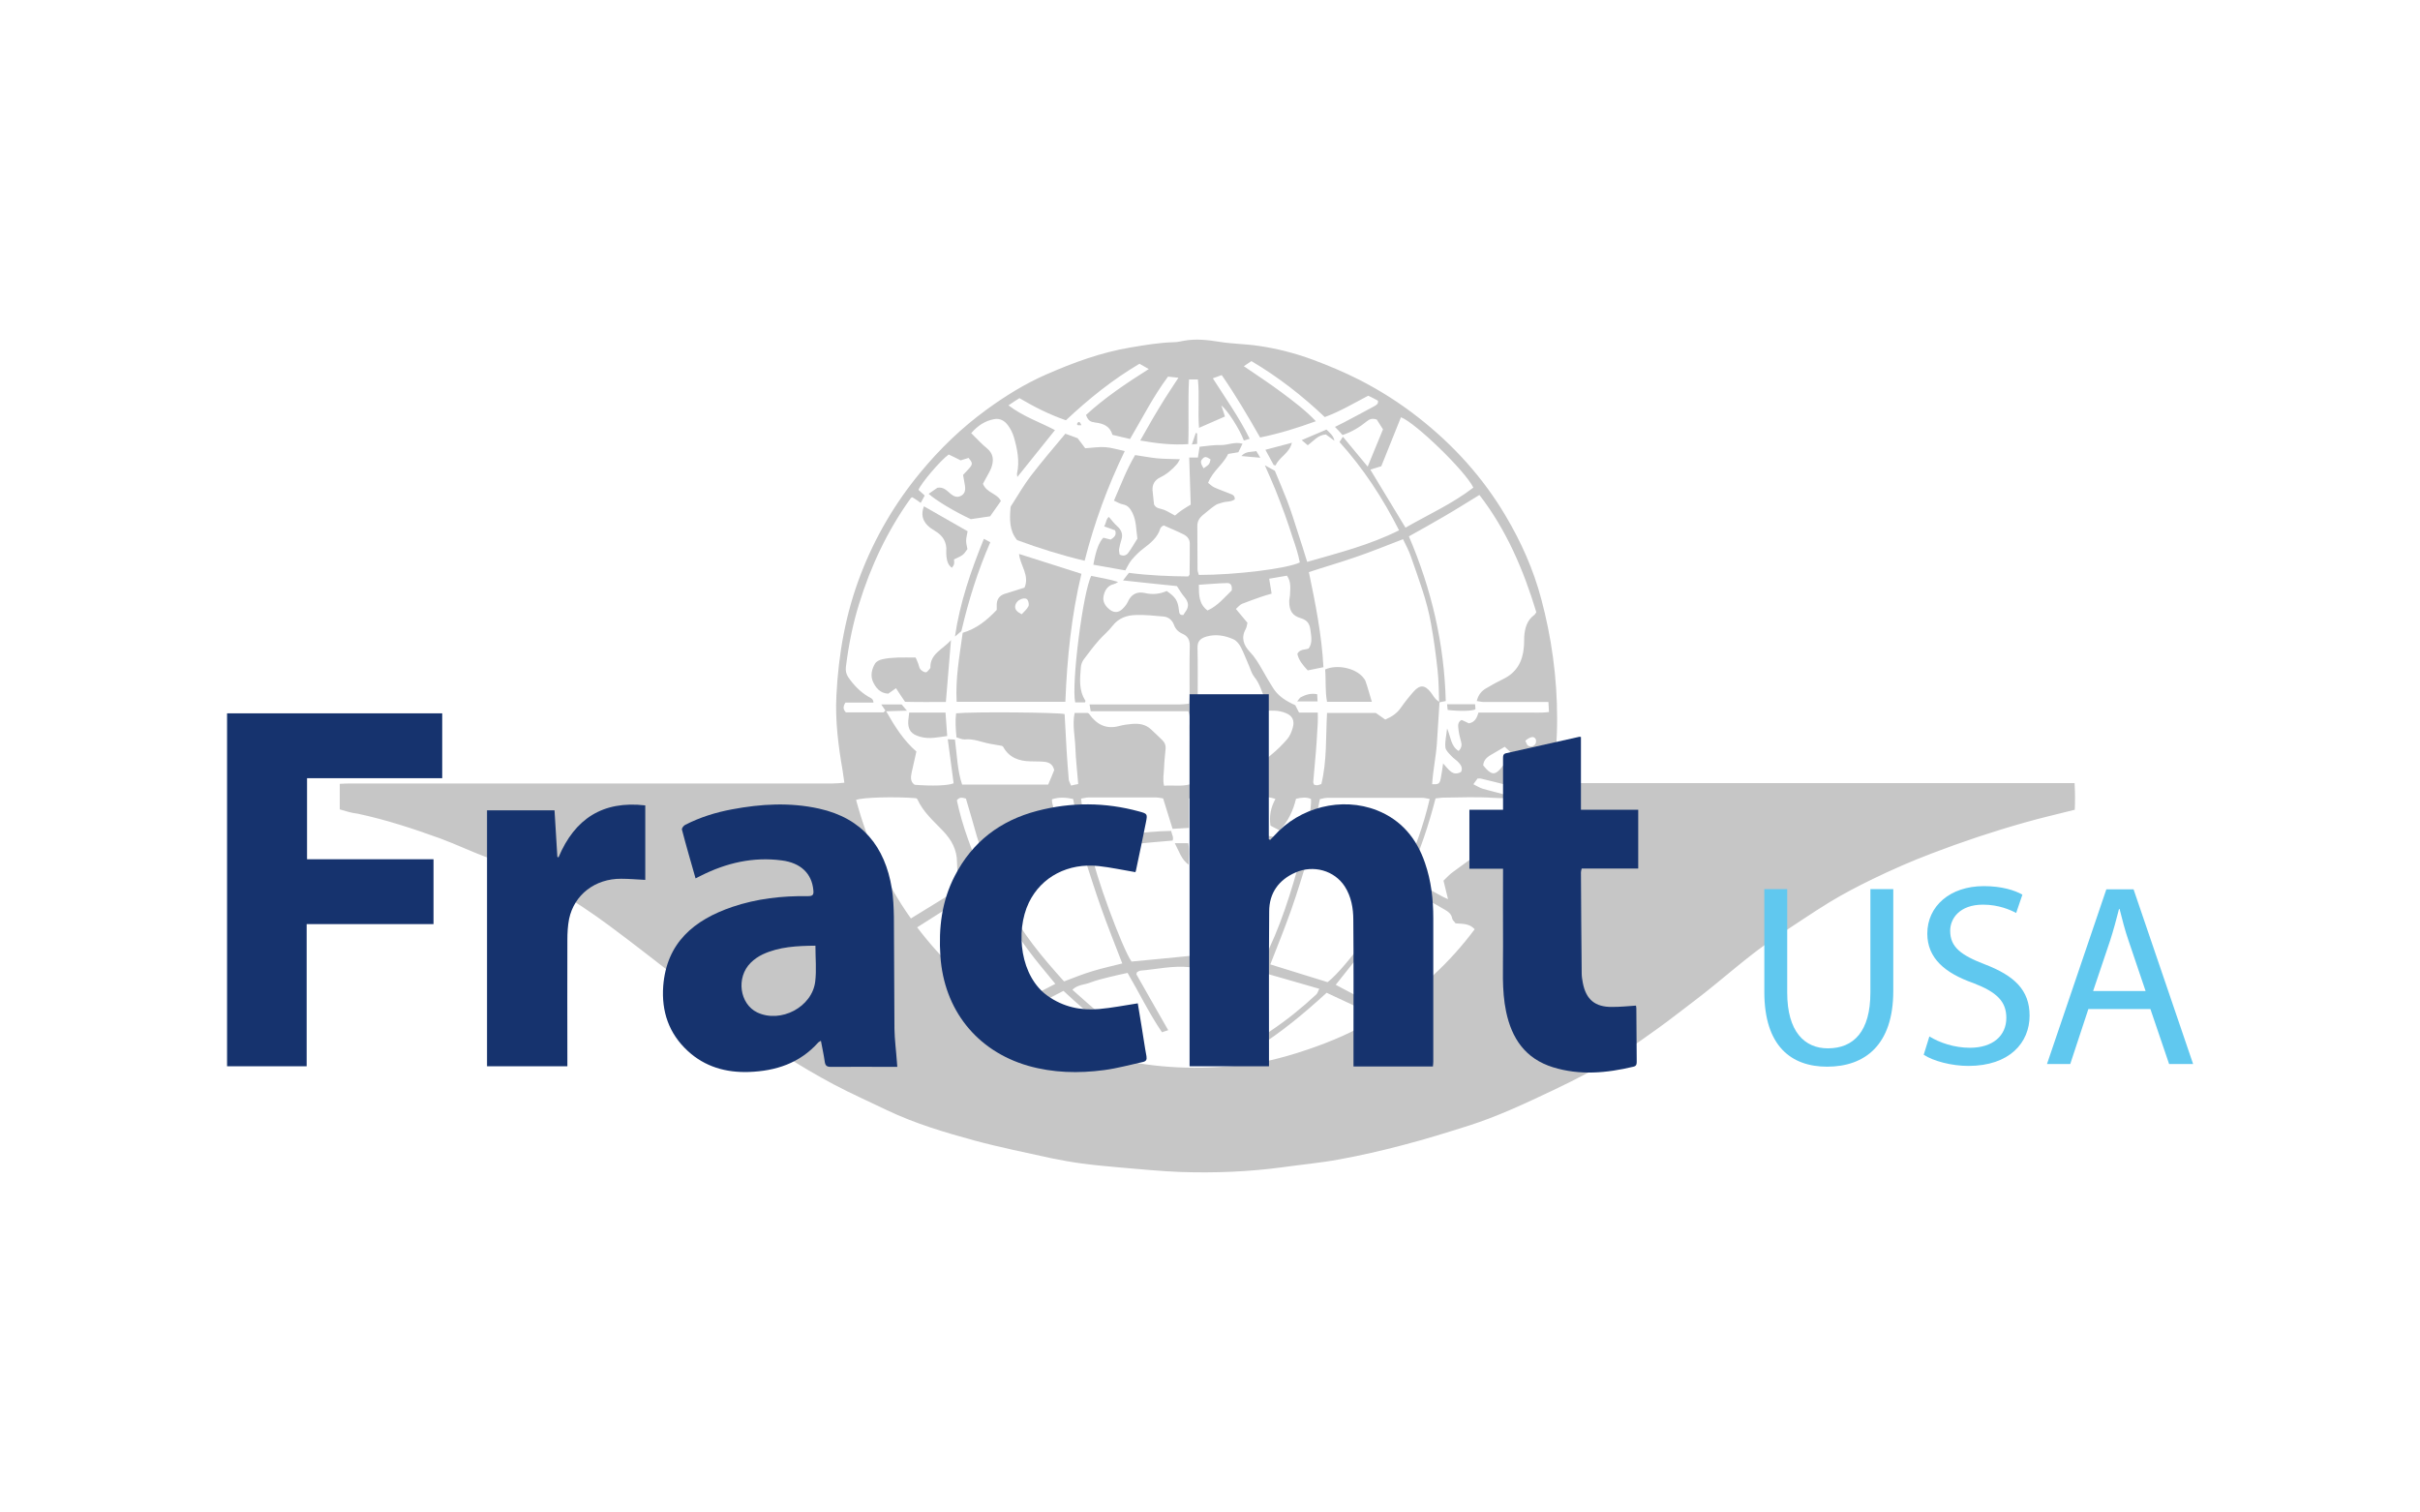 <svg xmlns="http://www.w3.org/2000/svg" xmlns:xlink="http://www.w3.org/1999/xlink" id="Capa_1" x="0px" y="0px" viewBox="0 0 128 80" style="enable-background:new 0 0 128 80;" xml:space="preserve"> <style type="text/css"> .st0{fill:#C6C6C6;} .st1{fill:#16336E;} .st2{fill:#60C8EF;} </style> <g> <g> <path class="st0" d="M17.97,42.81c0-0.47,0-0.89,0-1.35c0.19-0.01,0.37-0.02,0.55-0.02c8.51,0,17.02,0,25.53,0 c0.19,0,0.38-0.02,0.61-0.04c-0.04-0.25-0.06-0.44-0.09-0.63c-0.23-1.32-0.4-2.65-0.33-3.99c0.11-2.2,0.49-4.34,1.29-6.41 c0.76-1.97,1.81-3.76,3.15-5.38c1.03-1.25,2.19-2.37,3.51-3.33c0.99-0.72,2.02-1.36,3.14-1.85c1.44-0.63,2.9-1.17,4.46-1.43 c0.77-0.13,1.53-0.26,2.31-0.28c0.18,0,0.36-0.05,0.54-0.08c0.62-0.11,1.24-0.04,1.86,0.06c0.67,0.11,1.36,0.11,2.04,0.21 c0.99,0.14,1.96,0.39,2.91,0.74c0.83,0.31,1.64,0.65,2.43,1.05c1.12,0.57,2.17,1.24,3.15,2.01c1.85,1.45,3.41,3.17,4.61,5.2 c0.82,1.38,1.47,2.84,1.88,4.39c0.27,1.01,0.48,2.04,0.62,3.08c0.15,1.09,0.22,2.18,0.22,3.27c0,1.03-0.06,2.07-0.33,3.07 c-0.02,0.08,0,0.17,0,0.32c1.56,0,3.1,0,4.64,0c1.53,0,3.05,0,4.58,0c1.54,0,3.08,0,4.62,0s3.08,0,4.62,0c1.53,0,3.05,0,4.58,0 c1.54,0,3.07,0,4.66,0c0.03,0.5,0.03,0.95,0.01,1.41c-0.9,0.23-1.79,0.43-2.66,0.68c-1.67,0.47-3.31,1.02-4.93,1.64 c-1.05,0.4-2.08,0.85-3.09,1.34c-0.78,0.38-1.55,0.78-2.29,1.23c-0.93,0.57-1.83,1.19-2.75,1.79c-1.55,1.02-2.91,2.3-4.39,3.42 c-0.62,0.47-1.23,0.95-1.85,1.4c-0.64,0.46-1.28,0.92-1.95,1.35c-1.18,0.75-2.43,1.39-3.69,1.99c-1.46,0.69-2.92,1.38-4.46,1.87 c-1.14,0.36-2.29,0.72-3.45,1.02c-1.13,0.3-2.27,0.56-3.42,0.77c-0.98,0.18-1.99,0.27-2.98,0.41c-1.78,0.24-3.58,0.31-5.38,0.25 c-1.08-0.04-2.15-0.15-3.23-0.24c-0.67-0.06-1.33-0.12-2-0.21c-0.54-0.07-1.08-0.17-1.62-0.28c-1.35-0.3-2.71-0.57-4.04-0.93 c-1.58-0.43-3.16-0.9-4.65-1.61c-0.93-0.45-1.88-0.87-2.79-1.35c-0.94-0.5-1.86-1.04-2.75-1.62c-0.99-0.63-1.95-1.3-2.9-1.99 c-0.74-0.53-1.45-1.11-2.17-1.67c-1.36-1.05-2.71-2.12-4.09-3.14c-0.9-0.67-1.84-1.29-2.81-1.86c-1.13-0.65-2.29-1.26-3.53-1.7 c-0.87-0.31-1.71-0.72-2.58-1.04c-1.43-0.52-2.87-0.99-4.36-1.31C18.57,43,18.28,42.9,17.97,42.81z M76.14,37.14 c-0.05,0.73-0.09,1.46-0.14,2.19c-0.05,0.72-0.21,1.43-0.25,2.15c0.34,0.01,0.39-0.02,0.45-0.28c0.05-0.24,0.08-0.49,0.13-0.82 c0.3,0.32,0.5,0.7,0.95,0.45c0.1-0.21-0.01-0.37-0.13-0.5c-0.11-0.12-0.26-0.21-0.37-0.33c-0.13-0.14-0.31-0.3-0.33-0.47 c-0.03-0.31,0.05-0.62,0.09-1c0.2,0.45,0.19,0.93,0.61,1.19c0.16-0.16,0.18-0.32,0.13-0.49c-0.06-0.22-0.12-0.44-0.14-0.67 c-0.02-0.17-0.05-0.37,0.17-0.48c0.13,0.06,0.27,0.12,0.38,0.18c0.33-0.06,0.43-0.3,0.51-0.57c0.43,0,0.84,0,1.25,0 c0.41,0,0.82,0,1.23,0c0.4-0.01,0.81,0.03,1.25-0.03c-0.01-0.2-0.02-0.34-0.03-0.53c-0.19,0-0.34,0-0.49,0c-0.98,0-1.95,0-2.93,0 c-0.11,0-0.22-0.03-0.37-0.05c0.08-0.33,0.25-0.53,0.49-0.67c0.3-0.18,0.61-0.35,0.92-0.5c0.7-0.34,1.02-0.93,1.08-1.68 c0.02-0.18,0.01-0.37,0.02-0.55c0.03-0.45,0.14-0.87,0.54-1.16c0.04-0.03,0.07-0.1,0.1-0.14c-0.68-2.24-1.58-4.35-3.01-6.2 c-0.64,0.39-1.24,0.77-1.86,1.13c-0.61,0.36-1.23,0.7-1.87,1.06c1.2,2.8,1.87,5.68,1.95,8.71c-0.15,0.03-0.25,0.05-0.35,0.07 c-0.02-0.56-0.02-1.13-0.08-1.68c-0.09-0.83-0.2-1.66-0.35-2.48c-0.21-1.22-0.66-2.38-1.06-3.54c-0.11-0.33-0.28-0.63-0.42-0.93 c-0.84,0.32-1.64,0.65-2.46,0.93c-0.83,0.29-1.67,0.53-2.52,0.81c0.35,1.68,0.68,3.33,0.77,5.03c-0.31,0.06-0.57,0.12-0.83,0.17 c-0.26-0.28-0.48-0.54-0.55-0.88c0.14-0.26,0.41-0.2,0.6-0.28c0.22-0.32,0.13-0.65,0.09-0.99c-0.04-0.32-0.17-0.51-0.5-0.61 c-0.46-0.13-0.62-0.41-0.62-0.89c0-0.11,0.03-0.21,0.04-0.32c0.01-0.34,0.08-0.7-0.16-1.04c-0.29,0.05-0.59,0.1-0.94,0.16 c0.04,0.27,0.08,0.51,0.13,0.79c-0.21,0.06-0.4,0.11-0.59,0.18c-0.33,0.12-0.66,0.23-0.98,0.36c-0.11,0.05-0.2,0.16-0.32,0.27 c0.22,0.27,0.42,0.5,0.61,0.73c-0.03,0.13-0.04,0.24-0.09,0.33c-0.26,0.46-0.11,0.86,0.21,1.2c0.27,0.28,0.46,0.6,0.65,0.93 c0.18,0.33,0.38,0.66,0.58,0.98c0.27,0.44,0.69,0.7,1.18,0.92c0.05,0.1,0.12,0.23,0.2,0.39c0.16,0,0.31,0,0.46,0 c0.16,0,0.33,0,0.53,0c0,0.21,0.01,0.38,0,0.54c-0.02,0.33-0.04,0.67-0.06,1c-0.02,0.33-0.05,0.67-0.08,1 c-0.03,0.38-0.07,0.76-0.1,1.14c0,0.04,0.03,0.08,0.05,0.14c0.06,0.01,0.12,0.03,0.17,0.02c0.06,0,0.11-0.03,0.21-0.06 c0.3-1.23,0.23-2.49,0.3-3.76c0.88,0,1.73,0,2.58,0c0.17,0.12,0.34,0.24,0.5,0.35c0.35-0.15,0.62-0.33,0.82-0.62 c0.21-0.3,0.44-0.59,0.68-0.86c0.33-0.37,0.59-0.36,0.9,0.03c0.09,0.11,0.15,0.23,0.24,0.33C75.97,37.02,76.06,37.07,76.14,37.14z M62.98,26.69c-0.03-0.84-0.05-1.65-0.08-2.49c0.17,0,0.3,0,0.46,0c0.03-0.21,0.06-0.4,0.09-0.57c0.39-0.04,0.75-0.1,1.12-0.09 c0.37,0.01,0.73-0.19,1.15-0.07c-0.09,0.18-0.16,0.32-0.22,0.45c-0.2,0.03-0.36,0.06-0.54,0.09c-0.26,0.56-0.82,0.9-1.06,1.53 c0.12,0.09,0.22,0.2,0.35,0.25c0.26,0.12,0.54,0.21,0.8,0.32c0.12,0.05,0.27,0.08,0.26,0.3c-0.19,0.15-0.45,0.1-0.68,0.18 c-0.13,0.04-0.27,0.07-0.37,0.15c-0.21,0.14-0.41,0.32-0.61,0.48c-0.2,0.16-0.33,0.35-0.32,0.62c0.01,0.76,0,1.52,0.01,2.29 c0,0.1,0.05,0.19,0.07,0.28c1.96,0,4.65-0.33,5.34-0.66c-0.08-0.43-0.22-0.86-0.37-1.29c-0.14-0.43-0.28-0.87-0.44-1.3 c-0.16-0.43-0.32-0.86-0.49-1.28c-0.17-0.41-0.35-0.82-0.55-1.27c0.21,0.11,0.35,0.19,0.53,0.29c0.21,0.51,0.44,1.04,0.65,1.58 c0.2,0.53,0.37,1.06,0.54,1.6c0.18,0.54,0.35,1.09,0.52,1.64c1.67-0.48,3.3-0.89,4.86-1.67c-0.87-1.72-1.89-3.27-3.15-4.67 c0.06-0.1,0.11-0.17,0.18-0.28c0.44,0.53,0.86,1.03,1.31,1.58c0.28-0.69,0.55-1.33,0.81-1.97c-0.13-0.21-0.24-0.38-0.33-0.52 c-0.24-0.08-0.38-0.02-0.52,0.09c-0.39,0.32-0.81,0.57-1.29,0.73c-0.13-0.15-0.25-0.28-0.4-0.43c0.17-0.09,0.3-0.15,0.44-0.22 c0.55-0.29,1.1-0.58,1.65-0.88c0.1-0.06,0.22-0.12,0.18-0.29c-0.17-0.09-0.34-0.18-0.51-0.26c-0.77,0.4-1.5,0.84-2.3,1.13 c-1.19-1.13-2.46-2.12-3.88-2.96c-0.12,0.08-0.24,0.16-0.4,0.27c0.7,0.48,1.36,0.91,1.99,1.38c0.63,0.47,1.26,0.94,1.82,1.53 c-0.99,0.36-1.96,0.66-2.95,0.86c-0.65-1.14-1.29-2.23-2.03-3.3c-0.16,0.06-0.28,0.1-0.47,0.17c0.68,1.07,1.39,2.06,1.95,3.2 c-0.13,0.04-0.22,0.06-0.31,0.09c-0.22-0.6-0.88-1.63-1.19-1.85c0.07,0.2,0.13,0.38,0.19,0.58c-0.47,0.21-0.91,0.4-1.37,0.6 c-0.07-0.85,0.03-1.7-0.06-2.56c-0.17,0-0.3,0-0.47,0c-0.06,1.15,0,2.27-0.04,3.42c-0.87,0.06-1.69-0.04-2.54-0.19 c0.23-0.4,0.44-0.77,0.65-1.14c0.21-0.35,0.42-0.71,0.64-1.06c0.22-0.35,0.46-0.7,0.73-1.12c-0.24-0.03-0.4-0.04-0.55-0.06 c-0.79,1.06-1.36,2.2-2.01,3.3c-0.32-0.08-0.61-0.14-0.93-0.22c-0.13-0.46-0.48-0.6-0.9-0.65c-0.03,0-0.06-0.01-0.09-0.02 c-0.21-0.02-0.32-0.14-0.41-0.38c0.99-0.91,2.12-1.67,3.32-2.43c-0.21-0.12-0.35-0.2-0.49-0.28c-1.42,0.84-2.69,1.86-3.89,2.99 c-0.87-0.3-1.66-0.7-2.46-1.17c-0.17,0.11-0.35,0.22-0.58,0.38c0.79,0.6,1.67,0.89,2.46,1.31c-0.67,0.84-1.32,1.65-1.99,2.48 c-0.01-0.08-0.02-0.12-0.02-0.17c0.15-0.66,0.02-1.3-0.16-1.93c-0.07-0.23-0.18-0.46-0.33-0.65c-0.17-0.23-0.42-0.37-0.72-0.31 c-0.48,0.09-0.86,0.34-1.21,0.74c0.29,0.28,0.54,0.57,0.83,0.8c0.34,0.28,0.37,0.61,0.25,0.98c-0.06,0.19-0.17,0.36-0.26,0.53 c-0.07,0.13-0.14,0.26-0.2,0.37c0.19,0.48,0.76,0.51,0.95,0.91c-0.2,0.29-0.39,0.55-0.57,0.81c-0.34,0.05-0.66,0.1-1.02,0.15 c-0.85-0.39-1.89-1.02-2.23-1.34c0.16-0.11,0.32-0.22,0.46-0.32c0.33-0.06,0.51,0.16,0.7,0.32c0.17,0.14,0.34,0.21,0.54,0.11 c0.19-0.1,0.26-0.26,0.22-0.54c-0.03-0.18-0.06-0.36-0.1-0.57c0.11-0.12,0.24-0.25,0.36-0.39c0.15-0.19,0.14-0.26-0.07-0.51 c-0.13,0.04-0.28,0.09-0.42,0.13c-0.22-0.11-0.43-0.22-0.63-0.31c-0.43,0.3-1.47,1.53-1.6,1.87c0.11,0.1,0.22,0.2,0.33,0.3 c-0.08,0.14-0.14,0.26-0.21,0.39c-0.09-0.07-0.17-0.12-0.24-0.17c-0.07-0.05-0.15-0.09-0.21-0.13c-0.04,0.02-0.06,0.03-0.07,0.04 c-1.23,1.71-2.12,3.59-2.74,5.6c-0.34,1.09-0.56,2.21-0.7,3.35c-0.02,0.2,0.02,0.36,0.12,0.52c0.29,0.42,0.63,0.78,1.07,1.04 c0.11,0.06,0.26,0.1,0.27,0.31c-0.5,0-1,0-1.48,0c-0.13,0.2-0.14,0.35,0.02,0.52c0.65,0,1.31,0,1.98,0c0.03,0,0.06-0.05,0.11-0.1 c-0.07-0.1-0.13-0.19-0.22-0.32c0.37,0,0.7,0,1.08,0c0.06,0.07,0.14,0.17,0.28,0.33c-0.4,0.01-0.72,0.02-1.1,0.03 c0.47,0.82,0.92,1.54,1.6,2.13c-0.08,0.37-0.17,0.74-0.25,1.11c-0.05,0.24-0.08,0.49,0.16,0.65c0.92,0.07,1.75,0.05,2.06-0.08 c-0.1-0.76-0.2-1.52-0.31-2.33c0.15,0.01,0.26,0.01,0.38,0.02c0.11,0.81,0.12,1.61,0.38,2.38c1.53,0,3.03,0,4.55,0 c0.12-0.28,0.23-0.54,0.32-0.77c-0.08-0.33-0.3-0.42-0.56-0.44c-0.23-0.02-0.46-0.01-0.69-0.02c-0.62-0.01-1.14-0.2-1.45-0.77 c-0.01-0.02-0.05-0.04-0.07-0.05c-0.22-0.04-0.42-0.07-0.63-0.11c-0.44-0.08-0.86-0.28-1.33-0.23c-0.14,0.01-0.29-0.07-0.44-0.11 c-0.04-0.44-0.07-0.86-0.02-1.27c0.87-0.09,5.44-0.05,5.74,0.04c0.04,0.67,0.07,1.33,0.11,2c0.03,0.49,0.07,0.97,0.11,1.46 c0.01,0.1,0.07,0.19,0.12,0.32c0.14-0.03,0.26-0.06,0.38-0.08c-0.05-0.67-0.13-1.29-0.15-1.91c-0.02-0.61-0.17-1.23-0.04-1.85 c0.26,0,0.48,0,0.7,0c0.04,0.03,0.07,0.04,0.08,0.07c0.39,0.54,0.89,0.81,1.58,0.62c0.22-0.06,0.45-0.09,0.68-0.11 c0.36-0.03,0.7,0.02,0.98,0.27c0.2,0.18,0.4,0.38,0.6,0.57c0.14,0.13,0.21,0.29,0.19,0.49c-0.03,0.33-0.07,0.67-0.08,1 c-0.01,0.3-0.08,0.6,0,0.94c0.45-0.04,0.89,0.05,1.35-0.07c0-0.36,0-0.68,0-0.99c0-0.32,0-0.64,0-0.96c0-0.32,0.01-0.64,0-0.96 c-0.02-0.31,0.08-0.63-0.07-0.96c-1.71,0-3.42,0-5.16,0c-0.02-0.13-0.04-0.23-0.06-0.36c0.14,0,0.23,0,0.32,0 c1.48,0,2.96,0,4.44,0c0.16,0,0.32-0.02,0.5-0.04c0.01-0.16,0.03-0.28,0.03-0.4c0-0.88-0.01-1.77,0.01-2.65 c0.01-0.32-0.11-0.53-0.39-0.65c-0.22-0.1-0.37-0.25-0.45-0.48c-0.09-0.24-0.29-0.41-0.55-0.43c-0.48-0.04-0.97-0.1-1.46-0.08 c-0.48,0.01-0.92,0.16-1.24,0.58c-0.21,0.27-0.49,0.5-0.72,0.76c-0.28,0.32-0.54,0.66-0.79,1c-0.09,0.12-0.15,0.27-0.16,0.42 c-0.05,0.61-0.12,1.22,0.24,1.77c0.01,0.02-0.01,0.05-0.02,0.09c-0.17,0-0.35,0-0.52,0c-0.21-0.96,0.41-5.85,0.85-6.69 c0.47,0.1,0.95,0.17,1.42,0.32c-0.08,0.06-0.16,0.1-0.24,0.12c-0.33,0.08-0.47,0.34-0.53,0.63c-0.06,0.29,0.09,0.53,0.32,0.71 c0.24,0.19,0.48,0.17,0.69-0.04c0.11-0.11,0.21-0.23,0.27-0.36c0.18-0.42,0.51-0.57,0.92-0.47c0.4,0.09,0.78,0.05,1.14-0.11 c0.48,0.33,0.59,0.51,0.65,1.04c0.01,0.12,0.03,0.25,0.23,0.23c0.03-0.05,0.07-0.12,0.11-0.17c0.21-0.28,0.16-0.53-0.05-0.78 c-0.15-0.17-0.26-0.37-0.4-0.58c-0.91-0.09-1.84-0.19-2.85-0.3c0.14-0.18,0.23-0.29,0.31-0.4c1.07,0.14,2.11,0.18,3.14,0.19 c0.04-0.06,0.07-0.08,0.07-0.11c0.01-0.55,0.01-1.1,0.01-1.64c0-0.22-0.14-0.38-0.32-0.47c-0.35-0.18-0.71-0.32-1.06-0.48 c-0.04,0.03-0.07,0.04-0.1,0.06c-0.03,0.03-0.07,0.07-0.08,0.11c-0.15,0.48-0.52,0.77-0.9,1.06c-0.23,0.17-0.43,0.38-0.62,0.6 c-0.13,0.16-0.22,0.36-0.33,0.55c-0.57-0.1-1.13-0.2-1.69-0.3c0.14-0.78,0.3-1.19,0.53-1.43c0.12,0.03,0.25,0.07,0.39,0.1 c0.17-0.12,0.33-0.23,0.23-0.49c-0.17-0.06-0.35-0.13-0.58-0.21c0.12-0.18,0.09-0.37,0.25-0.5c0.16,0.18,0.28,0.35,0.44,0.49 c0.23,0.21,0.32,0.43,0.22,0.73c-0.05,0.16-0.09,0.32-0.12,0.49c-0.01,0.1,0.02,0.2,0.03,0.28c0.2,0.11,0.36,0.04,0.45-0.08 c0.18-0.24,0.33-0.51,0.49-0.76c-0.07-0.46-0.05-0.95-0.27-1.38c-0.11-0.21-0.23-0.38-0.49-0.43c-0.16-0.03-0.31-0.12-0.48-0.2 c0.36-0.82,0.66-1.64,1.12-2.41c0.4,0.06,0.77,0.13,1.14,0.17c0.39,0.04,0.78,0.03,1.23,0.05c-0.08,0.13-0.11,0.21-0.17,0.27 c-0.25,0.29-0.54,0.53-0.89,0.7c-0.27,0.13-0.41,0.37-0.39,0.67c0.02,0.26,0.06,0.51,0.08,0.75c0.11,0.23,0.33,0.21,0.51,0.28 c0.19,0.07,0.37,0.19,0.6,0.31C62.41,27.03,62.67,26.88,62.98,26.69z M57.75,45.13c0.11,0.97,1.61,5.04,2.1,5.73 c1.01-0.1,2.04-0.19,3.1-0.3c0.01-0.16,0.02-0.31,0.02-0.46c0-1.31,0-2.62,0-3.93c0-0.07,0.02-0.14,0.04-0.24 c0.12,0.04,0.22,0.07,0.33,0.11c0,0.52,0,1.02,0,1.52c0,0.5,0,1.01,0,1.51c0.01,0.5-0.03,1,0.02,1.47 c1.15,0.11,2.25,0.22,3.42,0.34c0.93-1.78,1.53-3.73,2.07-5.74c-0.54-0.18-1.07-0.26-1.59-0.35c-0.51-0.09-1.03-0.15-1.58-0.23 c0.15-0.19,0.25-0.33,0.39-0.51c0.95,0.15,1.91,0.31,2.87,0.47c0.17-0.31,0.45-1.88,0.4-2.26c-0.24-0.11-0.49-0.08-0.79-0.01 c-0.15,0.61-0.4,1.18-0.87,1.67c-0.19-0.09-0.34-0.18-0.48-0.25c-0.08-0.52,0.02-0.97,0.26-1.41c-0.32-0.12-0.6-0.11-0.89-0.01 c-0.23,0.57-0.46,1.15-0.67,1.7c-0.84-0.05-1.64-0.09-2.45-0.14c-0.07-0.56,0.03-1.07-0.07-1.63c-0.17,0.02-0.31,0.03-0.49,0.05 c0,0.55,0,1.04,0,1.56c-0.31,0.02-0.58,0.03-0.87,0.05c-0.16-0.53-0.33-1.05-0.5-1.61c-0.13-0.02-0.26-0.05-0.39-0.05 c-1.19,0-2.38,0-3.57,0c-0.11,0-0.23,0.04-0.38,0.06c0.08,0.77,0.24,1.49,0.42,2.24c1.46-0.25,2.88-0.51,4.35-0.53 c0.02,0.18,0.15,0.34,0.07,0.51c-0.73,0.07-1.44,0.11-2.15,0.21C59.15,44.79,58.42,44.87,57.75,45.13z M66.93,51.48 c-0.62,1.14-1.22,2.2-1.89,3.27c-0.12-0.09-0.19-0.15-0.26-0.2c0.01-0.06,0-0.1,0.02-0.12c0.51-0.86,1.03-1.73,1.54-2.59 c0.07-0.12,0.17-0.22,0.07-0.37c-0.86-0.26-2.33-0.4-3.06-0.29c-0.04,0.5-0.01,1.02-0.02,1.53c0,0.53,0,1.06,0,1.62 c-0.15-0.01-0.25-0.02-0.37-0.03c0-0.55,0-1.06,0-1.58c0-0.51,0.01-1.03-0.01-1.56c-0.92-0.1-1.77,0.11-2.63,0.18 c-0.07,0.01-0.13,0.06-0.18,0.08c-0.02,0.06-0.04,0.1-0.03,0.12c0.55,0.98,1.11,1.95,1.68,2.95c-0.09,0.03-0.2,0.06-0.33,0.11 c-0.68-1-1.2-2.08-1.82-3.14c-0.37,0.08-0.69,0.15-1.01,0.23c-0.32,0.08-0.65,0.16-0.96,0.28c-0.3,0.12-0.66,0.1-0.95,0.38 c1.13,1.01,2.24,1.99,3.53,2.81c-0.13,0.08-0.21,0.13-0.29,0.18c-1.1-0.66-2.24-1.56-3.71-2.93c-0.75,0.39-1.52,0.78-2.29,1.18 c-0.07,0.04-0.11,0.12-0.17,0.19c3.44,2.18,7.53,3.18,12.51,2.47c2.19-0.31,5.88-1.76,6.37-2.47c-0.79-0.53-1.67-0.86-2.5-1.27 c-1.18,1.08-2.39,2.09-3.75,2.94c-0.09-0.06-0.17-0.12-0.27-0.19c0.38-0.27,0.73-0.51,1.08-0.75c0.85-0.57,1.64-1.21,2.39-1.91 c0.07-0.06,0.09-0.17,0.16-0.3C68.81,52.02,67.89,51.76,66.93,51.48z M51.09,42.24c-0.2-0.06-0.34-0.09-0.48,0.09 c0.29,1.37,0.79,2.68,1.38,4c-0.43,0.19-0.82,0.37-1.24,0.57c-0.05-0.45-0.13-0.86-0.13-1.27c0-0.69-0.29-1.21-0.76-1.7 c-0.49-0.51-1.04-0.99-1.34-1.66c-0.01-0.02-0.05-0.04-0.07-0.05c-1.04-0.09-2.82-0.05-3.17,0.09c0.61,2.25,1.54,4.36,2.9,6.27 c0.84-0.52,1.65-1.01,2.52-1.55c-0.05,0.28-0.08,0.48-0.11,0.7c-0.68,0.43-1.35,0.86-2.08,1.32c1.34,1.76,2.88,3.2,4.66,4.35 c0.9-0.46,1.76-0.9,2.65-1.36c-0.48-0.59-0.98-1.17-1.43-1.78c-0.46-0.62-0.88-1.28-1.33-1.92c0.18-0.33,0.13-0.62-0.08-0.91 c-0.14-0.2-0.23-0.45-0.36-0.72c0.26-0.11,0.47-0.23,0.7-0.3c0.59-0.18,1.11-0.43,1.33-1.06c0.86-0.26,1.7-0.52,2.57-0.78 c-0.15-0.78-0.3-1.53-0.46-2.31c-0.38-0.08-0.75-0.11-1.12,0.02c0.01,0.09,0,0.15,0.02,0.21c0.15,0.47,0.08,0.9-0.22,1.3 c-0.14,0.18-0.28,0.36-0.4,0.56c-0.18,0.29-0.35,0.59-0.56,0.94c-0.62,0.25-1.31,0.53-2.03,0.83c-0.35-0.59-0.58-1.23-0.78-1.88 C51.48,43.56,51.29,42.91,51.09,42.24z M69.23,45.21c-0.31,0.99-0.6,1.97-0.94,2.93c-0.34,0.96-0.72,1.9-1.1,2.87 c1,0.31,2.02,0.63,3.03,0.94c1.05-0.81,3.5-4.25,3.63-5.15C72.39,46.08,70.85,45.56,69.23,45.21z M56.28,51.91 c0.53-0.2,1.02-0.4,1.53-0.55c0.52-0.16,1.05-0.27,1.55-0.4c-0.38-0.99-0.76-1.93-1.1-2.89c-0.34-0.95-0.64-1.92-0.96-2.9 c-0.97,0.16-1.87,0.49-2.78,0.78c-0.11,0.03-0.21,0.13-0.27,0.23c-0.34,0.52-0.66,1.06-0.99,1.6 C54.03,49.33,55.12,50.62,56.28,51.91z M74.22,46.94c-0.49,0.96-0.98,1.89-1.63,2.71c-0.64,0.81-1.29,1.62-1.94,2.44 c0.91,0.48,1.79,0.95,2.67,1.41c1.83-1.17,3.38-2.61,4.68-4.35c-0.29-0.32-0.66-0.28-1.01-0.31c-0.06-0.09-0.16-0.16-0.18-0.26 c-0.04-0.24-0.21-0.36-0.4-0.47c-0.32-0.18-0.63-0.37-0.95-0.54C75.06,47.36,74.66,47.16,74.22,46.94z M80.74,44.15 c0.18-0.63,0.48-1.23,0.6-1.93c-0.2-0.01-0.35-0.02-0.5-0.03c-0.62-0.01-1.24,0.05-1.86,0.01c-0.88-0.06-1.77-0.02-2.65-0.01 c-0.12,0-0.24,0.03-0.4,0.04c-0.37,1.43-0.83,2.82-1.46,4.18c0.19,0.11,0.35,0.2,0.5,0.29c0.45,0.25,0.91,0.5,1.36,0.74 c0.07,0.04,0.14,0.06,0.26,0.12c-0.09-0.36-0.16-0.66-0.24-0.98c0.18-0.17,0.32-0.33,0.49-0.45c0.45-0.34,0.91-0.66,1.37-0.98 c0.36-0.25,0.71-0.51,1.08-0.75c0.1-0.06,0.22-0.1,0.34-0.12C79.98,44.23,80.33,44.2,80.74,44.15z M75.62,42.26 c-0.17-0.03-0.28-0.06-0.39-0.06c-1.68,0-3.35,0-5.03,0c-0.14,0-0.28,0.05-0.39,0.07c-0.16,0.81-0.31,1.57-0.46,2.34 c1.65,0.51,3.28,0.96,4.84,1.7C74.81,45,75.29,43.68,75.62,42.26z M63.42,37.59c-0.12,0.36-0.12,3.49-0.02,3.87 c0.03,0.02,0.05,0.04,0.08,0.04c1.02,0.01,2.04,0.01,3.06,0.02c0.17,0,0.29-0.08,0.32-0.26c-0.24-0.66-0.15-0.91,0.38-1.34 c0.31-0.25,0.59-0.53,0.85-0.83c0.14-0.17,0.23-0.39,0.29-0.61c0.1-0.35-0.01-0.61-0.34-0.75c-0.2-0.09-0.44-0.14-0.66-0.14 c-1.1-0.01-2.2-0.01-3.29-0.01C63.86,37.59,63.64,37.59,63.42,37.59z M74.34,27.91c1.22-0.7,2.49-1.27,3.59-2.12 c-0.45-0.91-3.09-3.45-3.83-3.72c-0.35,0.87-0.7,1.74-1.04,2.59c-0.22,0.07-0.39,0.12-0.58,0.18 C73.11,25.87,73.72,26.88,74.34,27.91z M63.37,37.18c0.63,0.09,3.24,0.06,3.56-0.03c0-0.04,0.01-0.09,0-0.13 c-0.19-0.41-0.29-0.86-0.59-1.22c-0.13-0.16-0.19-0.38-0.27-0.57c-0.15-0.33-0.27-0.68-0.44-1c-0.09-0.17-0.23-0.35-0.4-0.42 c-0.45-0.2-0.93-0.28-1.42-0.14c-0.37,0.11-0.48,0.29-0.47,0.62c0.02,0.84,0.01,1.67,0.01,2.51 C63.33,36.92,63.35,37.04,63.37,37.18z M65.15,31.23c0.03-0.24-0.04-0.4-0.25-0.39c-0.49,0.01-0.98,0.06-1.49,0.09 c0,0.54,0,1.02,0.46,1.36C64.42,32.04,64.77,31.59,65.15,31.23z M78.45,40.48c0.06,0.07,0.12,0.15,0.19,0.22 c0.27,0.26,0.43,0.28,0.69,0c0.23-0.25,0.4-0.56,0.61-0.88c-0.14-0.13-0.26-0.23-0.35-0.32c-0.31,0.18-0.57,0.33-0.82,0.48 C78.6,40.1,78.47,40.24,78.45,40.48z M80.09,41.89c-0.01-0.06,0-0.16-0.05-0.2c-0.07-0.07-0.17-0.13-0.27-0.15 c-0.48-0.13-0.97-0.24-1.45-0.36c-0.04-0.01-0.09,0-0.17,0c-0.06,0.08-0.12,0.17-0.22,0.3c0.18,0.09,0.32,0.18,0.47,0.23 c0.39,0.12,0.79,0.2,1.18,0.32C79.78,42.09,79.94,42.06,80.09,41.89z M63.66,24.77c0.31-0.21,0.31-0.21,0.37-0.47 c-0.22-0.15-0.3-0.16-0.41-0.05C63.48,24.38,63.49,24.5,63.66,24.77z M80.68,39.18c0.05,0.1,0.07,0.2,0.13,0.25 c0.13,0.09,0.31,0.06,0.4-0.08c0.04-0.06,0.05-0.18,0.02-0.25c-0.08-0.15-0.22-0.13-0.35-0.06C80.82,39.07,80.77,39.1,80.68,39.18 z"></path> <path class="st0" d="M56.35,37.12c-1.94,0-3.82,0-5.75,0c-0.07-1.23,0.15-2.42,0.32-3.65c0.72-0.21,1.28-0.66,1.8-1.21 c0-0.09,0-0.18,0-0.27c0-0.3,0.15-0.49,0.42-0.58c0.35-0.11,0.69-0.22,1.05-0.33c0.28-0.65-0.23-1.17-0.29-1.78 c1.12,0.36,2.2,0.7,3.3,1.05C56.67,32.56,56.44,34.81,56.35,37.12z M54.04,32.49c0.13-0.14,0.27-0.26,0.35-0.41 c0.05-0.08,0.02-0.24-0.03-0.33c-0.06-0.12-0.2-0.11-0.33-0.07c-0.17,0.06-0.29,0.18-0.33,0.35 C53.66,32.24,53.79,32.36,54.04,32.49z"></path> <path class="st0" d="M56.35,22.94c0.27,0.1,0.48,0.18,0.65,0.24c0.15,0.19,0.26,0.35,0.4,0.53c0.35-0.02,0.7-0.08,1.04-0.06 c0.34,0.02,0.67,0.13,1.05,0.21c-0.91,1.88-1.61,3.79-2.12,5.8c-1.23-0.29-2.4-0.66-3.57-1.09c-0.42-0.5-0.4-1.11-0.35-1.72 c0-0.07,0.06-0.14,0.1-0.2c0.32-0.5,0.62-1.02,0.98-1.49C55.11,24.41,55.72,23.69,56.35,22.94z"></path> <path class="st0" d="M48.43,34.78c0.05,0.11,0.1,0.22,0.14,0.33c0.04,0.1,0.05,0.22,0.11,0.29c0.07,0.08,0.19,0.16,0.29,0.16 c0.07,0,0.15-0.13,0.22-0.2c0.01-0.01,0.02-0.03,0.02-0.04c-0.02-0.74,0.64-0.96,1.09-1.46c-0.09,1.15-0.18,2.18-0.27,3.27 c-0.73,0-1.45,0.01-2.16-0.01c-0.17-0.25-0.32-0.47-0.48-0.72c-0.16,0.12-0.28,0.2-0.41,0.29c-0.43-0.02-0.66-0.31-0.81-0.64 c-0.14-0.32-0.06-0.67,0.12-0.96c0.07-0.11,0.24-0.19,0.38-0.22c0.26-0.06,0.54-0.08,0.81-0.09 C47.78,34.77,48.07,34.78,48.43,34.78z"></path> <path class="st0" d="M51.18,28.1c-0.03,0.19-0.08,0.35-0.08,0.51c0,0.15,0.05,0.3,0.07,0.43c-0.22,0.32-0.22,0.32-0.71,0.55 c0.02,0.26,0.02,0.26-0.11,0.44c-0.21-0.14-0.26-0.36-0.29-0.59c-0.01-0.09-0.01-0.18-0.01-0.27c0.04-0.5-0.18-0.84-0.6-1.09 c-0.14-0.09-0.29-0.18-0.4-0.3c-0.26-0.27-0.34-0.59-0.18-1C49.65,27.22,50.39,27.65,51.18,28.1z"></path> <path class="st0" d="M48.09,37.69c0.66,0,1.27,0,1.92,0c0.03,0.41,0.06,0.81,0.09,1.24c-0.47,0.06-0.94,0.18-1.43,0.04 c-0.47-0.13-0.66-0.36-0.63-0.85C48.05,38,48.07,37.86,48.09,37.69z"></path> <path class="st0" d="M50.85,33.38c-0.12,0.1-0.23,0.2-0.34,0.29c0.26-1.79,0.84-3.47,1.53-5.17c0.13,0.07,0.23,0.12,0.34,0.18 C51.71,30.21,51.23,31.76,50.85,33.38z"></path> <path class="st0" d="M67.37,24.6c-0.14-0.26-0.28-0.52-0.44-0.81c0.49-0.13,0.92-0.24,1.4-0.37c-0.13,0.56-0.67,0.75-0.86,1.2 C67.45,24.61,67.41,24.6,67.37,24.6z"></path> <path class="st0" d="M70.13,22.98c-0.43,0.03-0.64,0.34-0.96,0.57c-0.09-0.07-0.18-0.15-0.32-0.27c0.48-0.21,0.89-0.38,1.31-0.56 c0.18,0.18,0.37,0.32,0.42,0.59C70.43,23.2,70.28,23.09,70.13,22.98z"></path> <path class="st0" d="M66.45,23.86c0.07,0.11,0.12,0.2,0.21,0.35c-0.35-0.03-0.63-0.05-1-0.09C65.91,23.85,66.18,23.92,66.45,23.86 z"></path> <path class="st0" d="M63.32,22.92c0,0.18,0,0.35,0,0.56c-0.08,0.01-0.15,0.02-0.28,0.03c0.08-0.24,0.15-0.43,0.21-0.61 C63.28,22.91,63.3,22.92,63.32,22.92z"></path> <path class="st0" d="M57.2,22.49c-0.1,0-0.15,0.01-0.19,0c-0.02-0.01-0.04-0.04-0.05-0.06C57.05,22.25,57.12,22.3,57.2,22.49z"></path> <path class="st0" d="M65.47,44.7c-0.73,0.42-1.35,0.78-1.99,1.14c-0.09-0.32-0.1-0.78-0.04-1.22 C63.86,44.53,64.71,44.56,65.47,44.7z"></path> <path class="st0" d="M62.14,44.6c0.27,0,0.47,0,0.71,0c0.07,0.36,0.03,0.72,0.02,1.14C62.48,45.45,62.37,45.04,62.14,44.6z"></path> <path class="st0" d="M72.56,37.12c-0.81,0-1.57,0-2.37,0c-0.11-0.58-0.05-1.15-0.1-1.71c0.62-0.28,1.58-0.08,1.99,0.4 c0.06,0.07,0.12,0.14,0.15,0.23C72.35,36.38,72.44,36.73,72.56,37.12z"></path> <path class="st0" d="M69.69,37.1c-0.37,0-0.69,0-1.08,0c0.09-0.1,0.13-0.19,0.19-0.22c0.25-0.13,0.52-0.23,0.87-0.16 C69.68,36.84,69.68,36.95,69.69,37.1z"></path> <path class="st0" d="M78.02,37.25c0.01,0.11,0.02,0.19,0.02,0.26c-0.11,0.1-0.85,0.12-1.47,0.04c-0.01-0.09-0.02-0.18-0.03-0.3 C77.03,37.25,77.49,37.25,78.02,37.25z"></path> <path class="st0" d="M50.72,47.79c0.49-0.27,1-0.54,1.54-0.83c0.26,0.47,0.49,0.89,0.69,1.26c-0.13,0.52-0.24,0.99-0.36,1.46 c-0.04,0.16-0.07,0.33-0.14,0.48c-0.19,0.4-0.1,0.77,0.1,1.13c0.1,0.18,0.19,0.37,0.28,0.55c-0.44,0.23-1.01,0.09-1.28-0.29 c-0.23-0.32-0.42-0.67-0.5-1.07c-0.08-0.4-0.13-0.81-0.18-1.22C50.82,48.79,50.78,48.3,50.72,47.79z"></path> </g> <g> <path class="st1" d="M62.92,56.4c0-6.57,0-13.11,0-19.68c1.4,0,2.78,0,4.19,0c0,2.56,0,5.11,0,7.67c0.02,0.01,0.05,0.02,0.07,0.04 c0.07-0.07,0.14-0.15,0.21-0.22c1.35-1.52,3.58-2.08,5.44-1.35c1.29,0.51,2.1,1.49,2.54,2.78c0.33,0.95,0.44,1.93,0.44,2.93 c0,2.53,0,5.05,0,7.58c0,0.08-0.01,0.16-0.02,0.26c-1.4,0-2.77,0-4.2,0c0-0.47,0-0.94,0-1.41c0-2.12,0.01-4.23-0.01-6.35 c0-0.61-0.11-1.23-0.45-1.76c-0.55-0.85-1.66-1.16-2.61-0.74c-0.89,0.39-1.39,1.09-1.39,2.06c-0.02,2.63-0.01,5.26-0.01,7.88 c0,0.1,0,0.2,0,0.31C65.72,56.4,64.34,56.4,62.92,56.4z"></path> <path class="st1" d="M22.93,45.45c0,1.16,0,2.28,0,3.43c-2.23,0-4.45,0-6.71,0c0,2.52,0,5.01,0,7.52c-1.42,0-2.81,0-4.21,0 c0-6.22,0-12.43,0-18.67c3.78,0,7.57,0,11.38,0c0,1.13,0,2.26,0,3.43c-2.38,0-4.75,0-7.15,0c0,1.44,0,2.84,0,4.29 C18.45,45.45,20.68,45.45,22.93,45.45z"></path> <path class="st1" d="M36.79,46.46c-0.25-0.88-0.5-1.73-0.72-2.58c-0.02-0.07,0.09-0.21,0.17-0.25c0.78-0.4,1.61-0.66,2.47-0.82 c1.54-0.29,3.07-0.38,4.61-0.04c2.3,0.51,3.49,2.02,3.85,4.22c0.08,0.49,0.1,1,0.11,1.5c0.02,1.98,0.01,3.96,0.03,5.93 c0.01,0.58,0.09,1.17,0.13,1.75c0.01,0.07,0.01,0.15,0.02,0.26c-0.11,0-0.2,0-0.28,0c-1.08,0-2.15-0.01-3.23,0 c-0.23,0-0.3-0.07-0.33-0.29c-0.05-0.36-0.13-0.71-0.2-1.09c-0.07,0.05-0.12,0.06-0.15,0.1c-0.98,1.09-2.24,1.5-3.66,1.55 c-1.21,0.04-2.32-0.27-3.23-1.11c-1-0.92-1.4-2.09-1.3-3.44c0.18-2.29,1.63-3.49,3.65-4.18c1.3-0.44,2.64-0.59,4-0.57 c0.25,0,0.32-0.06,0.29-0.32c-0.08-0.87-0.66-1.44-1.67-1.57c-1.51-0.2-2.93,0.13-4.28,0.81C36.99,46.36,36.91,46.4,36.79,46.46z M43.13,50.02c-0.96,0.01-1.91,0.05-2.79,0.46c-0.23,0.11-0.45,0.26-0.63,0.44c-0.79,0.78-0.59,2.18,0.34,2.63 c1.24,0.59,2.91-0.28,3.07-1.64C43.19,51.31,43.13,50.68,43.13,50.02z"></path> <path class="st1" d="M79.5,45.95c-0.6,0-1.17,0-1.78,0c0-1.04,0-2.07,0-3.12c0.58,0,1.16,0,1.78,0c0-0.28,0-0.52,0-0.77 c0-0.65,0-1.3,0-1.95c0-0.13,0-0.23,0.16-0.27c1.29-0.29,2.59-0.58,3.88-0.87c0.02,0,0.04,0,0.08,0.01c0,1.26,0,2.53,0,3.85 c1.02,0,2.02,0,3.03,0c0,1.05,0,2.06,0,3.11c-0.99,0-1.99,0-2.99,0c-0.02,0.09-0.04,0.14-0.04,0.2c0.01,1.78,0.02,3.56,0.04,5.35 c0,0.17,0.03,0.33,0.06,0.5c0.17,0.88,0.65,1.28,1.55,1.27c0.42,0,0.83-0.04,1.26-0.07c0.01,0.05,0.02,0.1,0.02,0.15 c0.01,0.93,0.01,1.86,0.02,2.79c0,0.14,0,0.25-0.17,0.29c-1.42,0.34-2.84,0.47-4.26,0.03c-1.45-0.45-2.18-1.51-2.48-2.95 c-0.24-1.15-0.15-2.31-0.16-3.47C79.49,48.68,79.5,47.34,79.5,45.95z"></path> <path class="st1" d="M60.05,46.13c-0.66-0.11-1.29-0.25-1.93-0.32c-1.61-0.18-3.04,0.56-3.7,1.93c-0.74,1.54-0.44,3.93,1,4.94 c0.82,0.58,1.74,0.78,2.72,0.69c0.67-0.06,1.33-0.19,2.04-0.3c0.06,0.36,0.13,0.78,0.2,1.21c0.09,0.53,0.16,1.06,0.26,1.59 c0.03,0.18-0.02,0.26-0.18,0.3c-0.69,0.15-1.37,0.34-2.06,0.43c-1.35,0.18-2.7,0.15-4.03-0.23c-2.72-0.79-4.44-2.97-4.63-5.8 c-0.1-1.48,0.07-2.91,0.76-4.24c0.93-1.81,2.41-2.93,4.36-3.44c1.8-0.47,3.6-0.46,5.39,0.03c0.44,0.12,0.45,0.13,0.36,0.58 c-0.17,0.85-0.35,1.71-0.53,2.56C60.06,46.1,60.05,46.15,60.05,46.13z"></path> <path class="st1" d="M29.33,42.86c0.05,0.83,0.1,1.65,0.15,2.46c0.02,0.01,0.04,0.02,0.06,0.03c0.86-2.05,2.35-3.01,4.59-2.75 c0,1.33,0,2.63,0,3.94c-0.43-0.02-0.85-0.06-1.27-0.06c-1.38-0.01-2.49,0.84-2.76,2.13c-0.07,0.36-0.09,0.74-0.09,1.11 c-0.01,2.12,0,4.23,0,6.35c0,0.1,0,0.2,0,0.33c-1.4,0-2.78,0-4.25,0c0-4.51,0-9.01,0-13.54C26.91,42.86,28.1,42.86,29.33,42.86z"></path> </g> <g> <g> <path class="st2" d="M94.53,47.03v5.47c0,2.07,0.92,2.95,2.15,2.95c1.37,0,2.25-0.9,2.25-2.95v-5.47h1.21v5.39 c0,2.84-1.49,4-3.5,4c-1.89,0-3.32-1.08-3.32-3.95v-5.44H94.53z"></path> <path class="st2" d="M102.05,54.82c0.53,0.33,1.32,0.6,2.14,0.6c1.22,0,1.93-0.64,1.93-1.58c0-0.86-0.49-1.36-1.74-1.84 c-1.51-0.53-2.44-1.32-2.44-2.62c0-1.44,1.19-2.51,2.99-2.51c0.95,0,1.63,0.22,2.04,0.45l-0.33,0.97 c-0.3-0.16-0.92-0.44-1.75-0.44c-1.26,0-1.74,0.75-1.74,1.38c0,0.86,0.56,1.29,1.84,1.78c1.56,0.6,2.36,1.36,2.36,2.71 c0,1.43-1.06,2.66-3.24,2.66c-0.89,0-1.86-0.26-2.36-0.59L102.05,54.82z"></path> <path class="st2" d="M110.46,53.37l-0.96,2.91h-1.23l3.14-9.24h1.44l3.15,9.24h-1.27l-0.99-2.91H110.46z M113.49,52.43l-0.9-2.66 c-0.21-0.6-0.34-1.15-0.48-1.69h-0.03c-0.14,0.55-0.29,1.11-0.47,1.67l-0.9,2.67H113.49z"></path> </g> </g> </g> </svg>